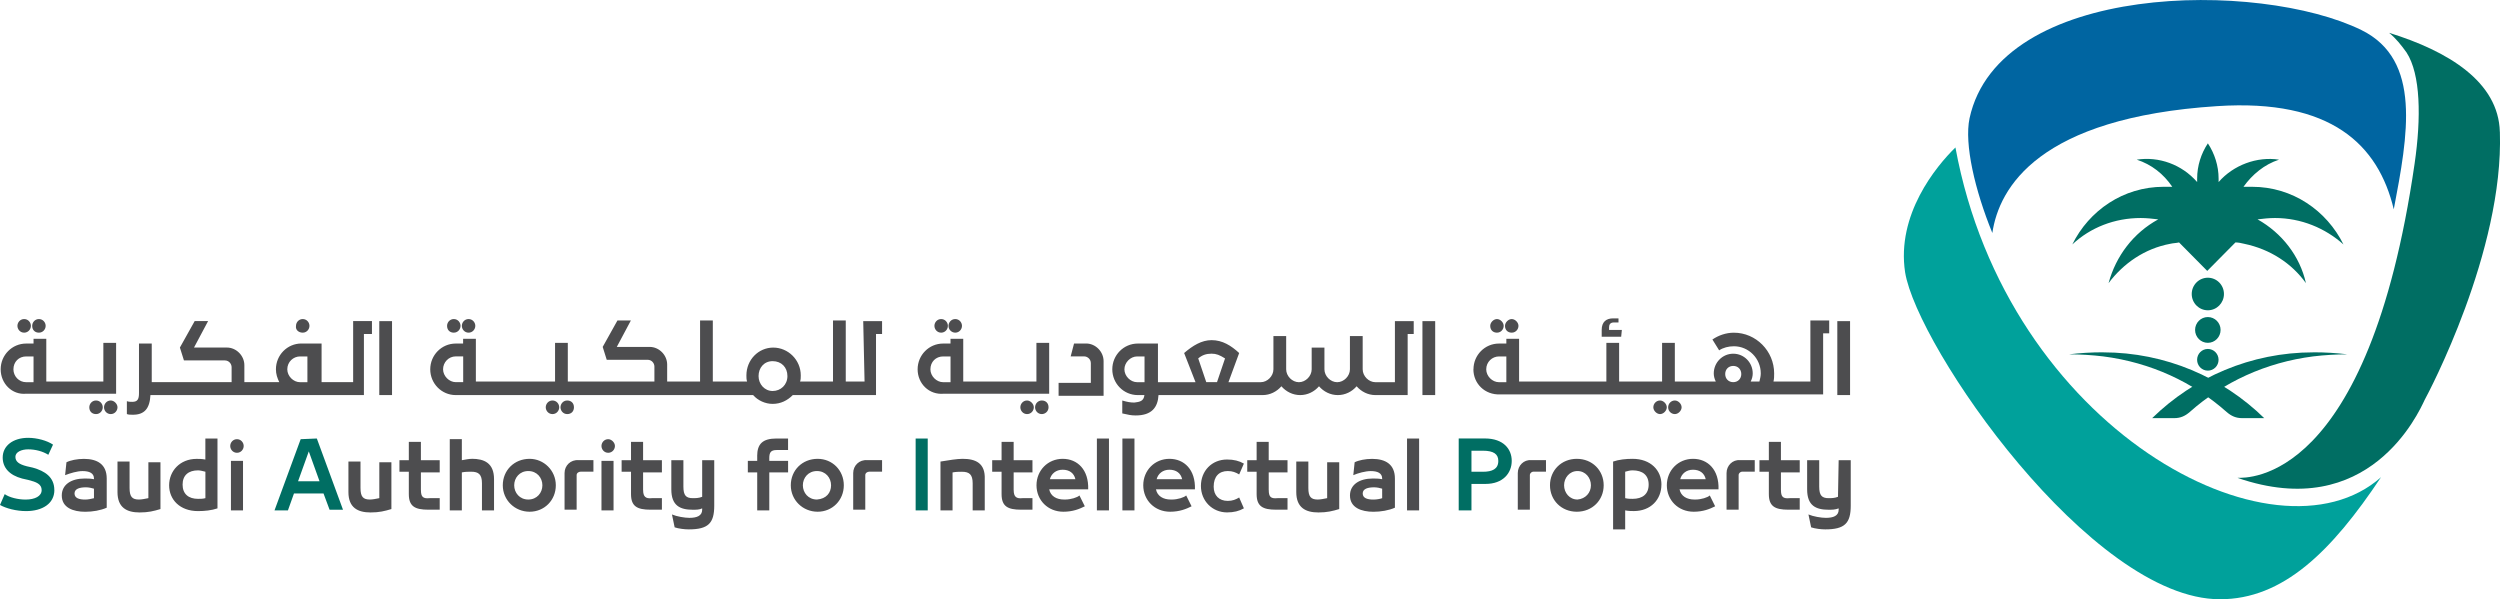 <svg width="267" height="64" viewBox="0 0 267 64" fill="none" xmlns="http://www.w3.org/2000/svg">
<g clip-path="url(#clip0_13_5478)">
<path d="M40.507 42.195H41.869V34.297H40.507V42.195ZM92.196 34.297H94.205V35.673H93.558V42.195H84.668C84.093 42.776 83.378 43.135 82.515 43.135C81.729 43.135 80.938 42.772 80.434 42.195H48.673C47.168 42.195 45.95 40.964 45.95 39.443C45.95 37.921 47.168 36.691 48.673 36.691H49.46V36.182H50.822V40.746H59.28V36.618H60.642V40.746H69.891V39.152C69.891 38.789 69.604 38.426 69.172 38.426H64.799L64.368 37.05L65.945 34.224H67.379L65.874 37.05H69.388C70.39 37.05 71.253 37.917 71.253 38.934V40.746H74.767V34.224H76.129V40.746H79.787C79.716 40.528 79.716 40.31 79.716 40.092C79.716 38.426 81.005 37.122 82.583 37.122C84.16 37.122 85.522 38.426 85.522 40.092C85.522 40.31 85.522 40.528 85.45 40.746H88.965V34.224H90.327V40.746H92.335L92.192 34.297H92.196ZM49.469 38.062H48.682C47.895 38.062 47.32 38.716 47.32 39.438C47.32 40.161 47.967 40.815 48.682 40.815H49.469V38.062ZM84.097 40.165C84.097 39.225 83.45 38.571 82.519 38.571C81.589 38.571 81.014 39.297 81.014 40.165C81.014 41.033 81.661 41.759 82.519 41.759C83.378 41.759 84.097 41.105 84.097 40.165ZM98.002 39.443C98.002 37.921 99.221 36.691 100.726 36.691H101.513V36.182H102.874V40.746H110.69V36.618H112.052V42.05H100.798C99.221 42.195 98.002 40.964 98.002 39.443ZM99.368 39.443C99.368 40.169 100.016 40.819 100.73 40.819H101.517V38.067H100.73C99.944 38.067 99.368 38.648 99.368 39.443ZM151.916 42.195H153.278V34.297H151.916V42.195ZM173.21 35.237H171.848V34.947C171.848 34.656 171.992 34.438 172.351 34.438H172.855V34.002H172.279C171.56 34.002 171.061 34.365 171.061 35.233V35.96H173.142L173.214 35.233L173.21 35.237ZM157.367 39.443C157.367 37.921 158.585 36.691 160.091 36.691H160.878V36.182H162.239V40.746H171.56V36.618H172.922V40.746H177.511V36.618H178.873V40.746H183.246C183.102 40.456 183.03 40.165 183.03 39.879C183.03 38.721 183.96 37.776 185.111 37.776C186.261 37.776 187.191 38.716 187.191 39.879C187.191 40.169 187.119 40.46 186.976 40.746H187.906C187.978 40.456 188.05 40.165 188.05 39.879C188.05 38.285 186.76 36.981 185.183 36.981C184.607 36.981 184.036 37.126 183.605 37.417L182.886 36.259C183.533 35.823 184.32 35.532 185.178 35.532C187.542 35.532 189.479 37.49 189.479 39.879C189.479 40.169 189.479 40.46 189.407 40.746H193.349V34.224H195.358V35.601H194.711V42.123H160.226C158.577 42.195 157.359 40.964 157.359 39.443H157.367ZM184.252 39.947C184.252 40.456 184.612 40.815 185.111 40.815C185.61 40.815 185.969 40.451 185.969 39.947C185.969 39.443 185.61 39.08 185.111 39.08C184.612 39.08 184.252 39.443 184.252 39.947ZM158.729 39.443C158.729 40.169 159.376 40.819 160.091 40.819H160.878V38.067H160.091C159.372 38.067 158.729 38.648 158.729 39.443ZM196.225 34.297V42.195H197.587V34.297H196.225ZM9.537 43.499C9.537 43.935 9.824 44.225 10.256 44.225C10.687 44.225 10.975 43.862 10.975 43.499C10.975 43.135 10.687 42.772 10.256 42.772C9.824 42.772 9.537 43.135 9.537 43.499ZM11.829 42.772C11.398 42.772 11.11 43.135 11.11 43.499C11.11 43.862 11.398 44.225 11.829 44.225C12.26 44.225 12.548 43.862 12.548 43.499C12.548 43.135 12.188 42.772 11.829 42.772ZM32.332 35.528C32.763 35.528 33.051 35.165 33.051 34.801C33.051 34.438 32.763 34.075 32.332 34.075C31.901 34.075 31.613 34.438 31.613 34.801C31.541 35.237 31.901 35.528 32.332 35.528ZM59.005 42.772C58.574 42.772 58.286 43.135 58.286 43.499C58.286 43.862 58.574 44.225 59.005 44.225C59.437 44.225 59.724 43.862 59.724 43.499C59.724 43.135 59.437 42.772 59.005 42.772ZM61.298 43.499C61.298 43.063 61.01 42.772 60.579 42.772C60.147 42.772 59.86 43.135 59.86 43.499C59.86 43.862 60.147 44.225 60.579 44.225C61.01 44.225 61.298 43.935 61.298 43.499ZM159.875 35.528C160.307 35.528 160.594 35.165 160.594 34.801C160.594 34.438 160.235 34.075 159.875 34.075C159.516 34.075 159.156 34.438 159.156 34.801C159.156 35.237 159.444 35.528 159.875 35.528ZM161.453 35.528C161.884 35.528 162.172 35.165 162.172 34.801C162.172 34.438 161.812 34.075 161.453 34.075C161.093 34.075 160.734 34.438 160.734 34.801C160.734 35.237 161.021 35.528 161.453 35.528ZM109.692 42.772C109.261 42.772 108.973 43.135 108.973 43.499C108.973 43.862 109.261 44.225 109.692 44.225C110.123 44.225 110.411 43.862 110.411 43.499C110.411 43.135 110.051 42.772 109.692 42.772ZM111.984 43.499C111.984 43.063 111.697 42.772 111.265 42.772C110.834 42.772 110.546 43.135 110.546 43.499C110.546 43.862 110.834 44.225 111.265 44.225C111.625 44.225 111.984 43.935 111.984 43.499ZM177.295 42.772C176.864 42.772 176.576 43.135 176.576 43.499C176.576 43.862 176.936 44.225 177.295 44.225C177.655 44.225 178.014 43.862 178.014 43.499C178.014 43.135 177.655 42.772 177.295 42.772ZM178.158 43.499C178.158 43.935 178.517 44.225 178.877 44.225C179.236 44.225 179.596 43.862 179.596 43.499C179.596 43.135 179.236 42.772 178.877 42.772C178.445 42.772 178.158 43.135 178.158 43.499ZM100.515 35.528C100.946 35.528 101.234 35.165 101.234 34.801C101.234 34.438 100.946 34.075 100.515 34.075C100.083 34.075 99.796 34.438 99.796 34.801C99.796 35.165 100.083 35.528 100.515 35.528ZM102.02 35.528C102.452 35.528 102.739 35.165 102.739 34.801C102.739 34.438 102.452 34.075 102.02 34.075C101.589 34.075 101.301 34.438 101.301 34.801C101.301 35.237 101.661 35.528 102.02 35.528ZM117.863 38.571C117.863 37.558 117.004 36.686 115.998 36.686H114.708L114.348 38.062H115.782C116.141 38.062 116.501 38.353 116.501 38.789V40.892H113.058V42.268H117.863V38.571ZM48.466 35.528C48.898 35.528 49.185 35.165 49.185 34.801C49.185 34.438 48.898 34.075 48.466 34.075C48.035 34.075 47.747 34.438 47.747 34.801C47.747 35.237 48.035 35.528 48.466 35.528ZM50.044 35.528C50.475 35.528 50.763 35.165 50.763 34.801C50.763 34.438 50.475 34.075 50.044 34.075C49.612 34.075 49.325 34.438 49.325 34.801C49.325 35.165 49.612 35.528 50.044 35.528ZM2.58 35.528C3.011 35.528 3.299 35.165 3.299 34.801C3.299 34.438 3.011 34.075 2.58 34.075C2.148 34.075 1.861 34.438 1.861 34.801C1.861 35.165 2.148 35.528 2.58 35.528ZM4.157 35.528C4.589 35.528 4.876 35.165 4.876 34.801C4.876 34.438 4.589 34.075 4.157 34.075C3.726 34.075 3.438 34.438 3.438 34.801C3.438 35.237 3.726 35.528 4.157 35.528ZM0.072 39.443C0.072 37.921 1.29 36.691 2.795 36.691H3.582V36.182H4.944V40.746H11.038V36.618H12.4V42.05H2.795C1.29 42.195 0.072 40.964 0.072 39.443ZM1.434 39.443C1.434 40.169 2.009 40.819 2.795 40.819H3.582V38.067H2.795C2.009 38.067 1.434 38.648 1.434 39.443ZM14.197 44.294C13.982 44.294 13.694 44.294 13.55 44.221V42.845C13.766 42.917 13.91 42.917 14.125 42.917C14.701 42.917 14.844 42.627 14.844 41.977V36.686H16.206V40.815H24.736V39.221C24.736 38.857 24.449 38.494 24.017 38.494H19.645L19.213 37.118L20.791 34.293H22.224L20.719 37.118H24.233C25.235 37.118 26.098 37.985 26.098 39.003V40.815H29.828C29.613 40.379 29.469 39.947 29.469 39.438C29.469 37.917 30.687 36.686 32.192 36.686H34.345V40.815H37.716V34.293H39.725V35.669H38.866V42.191H16.067C15.995 43.64 15.419 44.294 14.201 44.294H14.197ZM30.683 39.443C30.683 40.169 31.33 40.819 32.044 40.819H32.831V38.067H32.044C31.325 38.067 30.683 38.648 30.683 39.443ZM122.236 42.195H121.517C120.011 42.195 118.793 40.964 118.793 39.443C118.793 37.921 120.011 36.691 121.517 36.691H123.669V40.819H127.683L126.465 37.703C127.395 36.908 128.33 36.327 129.404 36.327C130.55 36.327 131.485 36.908 132.343 37.703L131.197 40.819H134.64C135.359 40.819 136.002 40.165 136.002 39.443V35.891H137.363V39.443C137.363 40.169 138.01 40.819 138.725 40.819C139.44 40.819 140.087 40.165 140.087 39.443V37.126H141.449V39.443C141.449 40.169 142.096 40.819 142.811 40.819C143.525 40.819 144.172 40.165 144.172 39.443V35.891H145.534V39.443C145.534 40.169 146.181 40.819 146.896 40.819H148.977V34.297H150.985V35.673H150.338V42.195H146.896C146.109 42.195 145.39 41.832 144.887 41.255C144.384 41.836 143.669 42.195 142.878 42.195C142.087 42.195 141.373 41.832 140.869 41.255C140.366 41.836 139.651 42.195 138.86 42.195C138.07 42.195 137.355 41.832 136.852 41.255C136.348 41.836 135.634 42.195 134.843 42.195H123.729C123.657 43.499 123.01 44.37 121.293 44.37C120.789 44.37 120.506 44.298 119.859 44.153V42.776C120.362 42.922 120.717 42.994 121.149 42.994C121.724 42.922 122.151 42.849 122.223 42.199L122.236 42.195ZM127.97 38.28L128.829 40.815H129.975L130.834 38.28C130.258 37.917 129.903 37.772 129.4 37.772C128.825 37.772 128.398 37.917 127.966 38.28H127.97ZM122.236 40.819V38.067H121.449C120.73 38.067 120.087 38.721 120.087 39.443C120.087 40.165 120.734 40.819 121.449 40.819H122.236Z" fill="#4D4D4F"/>
<path d="M11.398 51.106V54.222C10.751 54.512 9.892 54.657 9.105 54.657C7.816 54.657 6.598 54.222 6.598 52.918C6.598 51.76 7.6 51.106 9.034 51.106C9.321 51.106 9.681 51.106 10.036 51.179V51.106C10.036 50.525 9.533 50.311 8.818 50.311C8.243 50.311 7.528 50.529 6.953 50.747L7.097 49.371C7.528 49.153 8.243 49.008 8.962 49.008C10.395 49.008 11.398 49.589 11.398 51.11V51.106ZM10.036 52.191C9.82 52.119 9.461 52.046 9.177 52.046C8.53 52.046 7.959 52.191 7.959 52.7C7.959 53.209 8.463 53.354 9.105 53.354C9.393 53.354 9.752 53.281 10.036 53.209C10.036 53.281 10.036 52.196 10.036 52.196V52.191ZM15.842 53.204C15.483 53.277 15.123 53.35 14.84 53.35C14.121 53.35 13.838 53.059 13.838 52.119V49.294H12.548V52.555C12.548 54.222 13.55 54.73 14.912 54.73C15.842 54.73 16.418 54.585 17.137 54.367V49.367H15.847V53.204H15.842ZM21.937 46.832H23.227V54.294C22.58 54.512 21.865 54.585 21.146 54.585C19.209 54.585 18.063 53.354 18.063 51.833C18.063 50.311 19.209 49.008 21.002 49.008C21.218 49.008 21.577 49.008 21.933 49.08V46.832H21.937ZM21.937 50.379C21.649 50.307 21.362 50.234 21.15 50.234C20.148 50.234 19.501 50.743 19.501 51.756C19.501 52.769 20.148 53.277 21.15 53.277C21.438 53.277 21.653 53.277 21.937 53.204V50.379ZM24.665 54.512H25.954V49.221H24.665V54.512ZM40.507 53.204C40.148 53.277 39.788 53.35 39.505 53.35C38.786 53.35 38.502 53.059 38.502 52.119V49.294H37.212V52.555C37.212 54.222 38.215 54.73 39.577 54.73C40.507 54.73 41.082 54.585 41.801 54.367V49.367H40.511V53.204H40.507ZM44.952 52.337V50.452H46.961V49.149H44.952V47.191H43.662V49.149H42.66V50.379H43.662V52.769C43.662 54.072 44.309 54.435 45.743 54.435H46.961V53.204H45.886C45.167 53.277 44.956 53.059 44.956 52.337H44.952ZM50.399 49.003C50.111 49.003 49.752 49.076 49.325 49.149V46.901H48.035V54.508H49.325V50.452C49.684 50.379 50.044 50.379 50.327 50.379C51.114 50.379 51.473 50.67 51.473 51.61V54.508H52.763V51.174C52.763 49.435 51.689 48.999 50.399 48.999V49.003ZM59.361 51.828C59.361 53.422 58.143 54.653 56.565 54.653C54.988 54.653 53.698 53.422 53.698 51.828C53.698 50.234 54.916 49.003 56.565 49.003C58.071 49.003 59.361 50.234 59.361 51.828ZM57.927 51.828C57.927 51.033 57.352 50.307 56.421 50.307C55.491 50.307 54.916 51.033 54.916 51.828C54.916 52.623 55.491 53.35 56.421 53.35C57.352 53.35 57.927 52.623 57.927 51.828ZM64.237 54.512H65.527V49.221H64.237V54.512ZM68.682 52.337V50.452H70.691V49.149H68.682V47.191H67.392V49.149H66.389V50.379H67.392V52.769C67.392 54.072 68.039 54.435 69.473 54.435H70.691V53.204H69.616C68.969 53.277 68.686 53.059 68.686 52.337H68.682ZM74.992 53.059C74.632 53.204 74.273 53.204 73.989 53.204C73.27 53.204 72.987 52.914 72.987 51.974V49.149H71.697V52.264C71.697 54.004 72.627 54.44 73.989 54.44C74.349 54.44 74.708 54.44 74.992 54.294V54.44C74.992 55.093 74.416 55.307 73.63 55.307C73.127 55.307 72.268 55.162 71.765 54.944L72.052 56.32C72.484 56.465 73.127 56.538 73.558 56.538C75.639 56.538 76.281 55.884 76.281 54.004V49.149H74.992V53.059ZM80.87 48.713V49.221H79.868V50.452H80.87V54.508H82.16V50.452H84.169V49.221H82.16V48.931C82.16 48.349 82.304 48.063 82.947 48.063H84.165V46.832H82.947C81.441 46.832 80.866 47.413 80.866 48.717L80.87 48.713ZM90.119 51.828C90.119 53.422 88.901 54.653 87.324 54.653C85.746 54.653 84.457 53.422 84.457 51.828C84.457 50.234 85.674 49.003 87.324 49.003C88.901 49.003 90.119 50.234 90.119 51.828ZM88.758 51.828C88.758 51.033 88.182 50.307 87.252 50.307C86.322 50.307 85.746 51.033 85.746 51.828C85.746 52.623 86.322 53.35 87.252 53.35C88.254 53.277 88.758 52.623 88.758 51.828ZM102.807 49.003C102.232 49.003 101.301 49.149 100.443 49.294V54.512H101.733V50.456C102.092 50.384 102.452 50.384 102.735 50.384C103.522 50.384 103.881 50.674 103.881 51.615V54.512H105.171V51.179C105.243 49.439 104.169 49.003 102.807 49.003ZM108.258 52.337V50.452H110.267V49.149H108.258V47.191H106.968V49.149H105.966V50.379H106.968V52.769C106.968 54.072 107.615 54.435 109.049 54.435H110.267V53.204H109.193C108.546 53.277 108.262 53.059 108.262 52.337H108.258ZM116.213 52.264H112.056C112.2 52.991 112.843 53.35 113.634 53.35H113.777C114.352 53.35 115.067 53.132 115.283 52.914L115.858 54.072C115.283 54.363 114.568 54.653 113.566 54.653C111.916 54.653 110.698 53.422 110.698 51.828C110.698 50.234 111.916 49.003 113.494 49.003C115.071 49.003 116.289 50.161 116.218 52.264H116.213ZM114.852 51.179C114.708 50.525 114.204 50.166 113.49 50.166C112.775 50.166 112.272 50.602 112.128 51.179H114.852ZM117.148 54.512H118.438V46.832H117.148V54.512ZM119.872 54.512H121.161V46.832H119.872V54.512ZM127.615 52.264H123.458C123.602 52.991 124.244 53.35 125.035 53.35H125.179C125.754 53.35 126.469 53.132 126.685 52.914L127.26 54.072C126.685 54.363 125.97 54.653 124.968 54.653C123.318 54.653 122.1 53.422 122.1 51.828C122.1 50.234 123.318 49.003 124.896 49.003C126.473 49.003 127.691 50.161 127.619 52.264H127.615ZM126.253 51.179C126.11 50.525 125.606 50.166 124.892 50.166C124.177 50.166 123.674 50.602 123.53 51.179H126.253ZM131.125 50.307C131.629 50.307 131.984 50.452 132.343 50.67L132.847 49.512C132.343 49.221 131.772 49.076 131.053 49.076C129.404 49.076 128.258 50.307 128.258 51.901C128.258 53.495 129.476 54.726 131.053 54.726C131.772 54.726 132.343 54.581 132.847 54.29L132.343 53.132C131.984 53.35 131.624 53.495 131.125 53.495C130.195 53.495 129.62 52.914 129.62 51.974C129.62 50.888 130.195 50.307 131.125 50.307ZM135.498 52.337V50.452H137.507V49.149H135.498V47.191H134.208V49.149H133.206V50.379H134.208V52.769C134.208 54.072 134.855 54.435 136.289 54.435H137.507V53.204H136.433C135.714 53.277 135.503 53.059 135.503 52.337H135.498ZM141.736 53.204C141.377 53.277 141.017 53.35 140.734 53.35C140.015 53.35 139.732 53.059 139.732 52.119V49.294H138.442V52.555C138.442 54.222 139.444 54.73 140.806 54.73C141.736 54.73 142.311 54.585 143.03 54.367V49.367H141.741V53.204H141.736ZM148.977 51.106V54.222C148.33 54.512 147.471 54.657 146.684 54.657C145.395 54.657 144.177 54.222 144.177 52.918C144.177 51.76 145.179 51.106 146.613 51.106C146.9 51.106 147.26 51.106 147.615 51.179V51.106C147.615 50.525 147.112 50.311 146.397 50.311C145.822 50.311 145.035 50.529 144.532 50.747L144.676 49.371C145.107 49.153 145.822 49.008 146.541 49.008C147.974 49.008 148.977 49.589 148.977 51.11V51.106ZM147.615 52.191C147.399 52.119 147.04 52.046 146.756 52.046C146.109 52.046 145.538 52.191 145.538 52.7C145.538 53.209 146.042 53.354 146.684 53.354C147.044 53.354 147.403 53.281 147.615 53.209V52.196V52.191ZM150.271 54.512H151.561V46.832H150.271V54.512ZM171.273 51.828C171.273 53.422 170.055 54.653 168.405 54.653C166.756 54.653 165.538 53.422 165.538 51.828C165.538 50.234 166.756 49.003 168.405 49.003C170.055 49.003 171.273 50.234 171.273 51.828ZM169.911 51.828C169.911 51.033 169.336 50.307 168.477 50.307C167.619 50.307 167.044 51.033 167.044 51.828C167.044 52.623 167.619 53.35 168.477 53.35C169.336 53.277 169.911 52.623 169.911 51.828ZM177.439 51.756C177.439 53.35 176.293 54.581 174.5 54.581C174.284 54.581 173.925 54.581 173.569 54.508V56.538H172.279V49.294C172.926 49.076 173.641 49.003 174.36 49.003C176.297 49.003 177.443 50.234 177.443 51.756H177.439ZM176.077 51.756C176.077 50.743 175.43 50.234 174.356 50.234C174.068 50.234 173.853 50.307 173.569 50.379V53.204C173.857 53.277 174.144 53.277 174.356 53.277C175.43 53.277 176.077 52.769 176.077 51.756ZM183.533 52.264H179.376C179.52 52.991 180.163 53.35 180.953 53.35H181.097C181.672 53.35 182.387 53.132 182.603 52.914L183.178 54.072C182.603 54.363 181.888 54.653 180.886 54.653C179.236 54.653 178.018 53.422 178.018 51.828C178.018 50.234 179.236 49.003 180.814 49.003C182.391 49.003 183.609 50.161 183.537 52.264H183.533ZM182.171 51.179C182.028 50.525 181.524 50.166 180.81 50.166C180.095 50.166 179.592 50.602 179.448 51.179H182.171ZM190.203 52.337V50.452H192.211V49.149H190.203V47.191H188.913V49.149H187.91V50.379H188.913V52.769C188.913 54.072 189.56 54.435 190.993 54.435H192.211V53.204H191.137C190.418 53.277 190.207 53.059 190.207 52.337H190.203ZM196.297 53.059C195.937 53.204 195.578 53.204 195.294 53.204C194.576 53.204 194.292 52.914 194.292 51.974V49.149H193.002V52.264C193.002 54.004 193.933 54.44 195.294 54.44C195.654 54.44 196.013 54.44 196.369 54.294V54.44C196.369 55.093 195.794 55.307 195.007 55.307C194.504 55.307 193.645 55.162 193.142 54.944L193.429 56.32C193.861 56.465 194.504 56.538 194.935 56.538C197.016 56.538 197.659 55.884 197.659 54.004V49.149H196.369L196.297 53.059ZM91.122 50.525V54.435H92.412V50.738C92.412 50.52 92.627 50.375 92.843 50.375H94.205V49.144H92.627C91.769 49.072 91.122 49.725 91.122 50.52V50.525ZM60.295 50.525V54.435H61.585V50.738C61.585 50.52 61.801 50.375 62.017 50.375H63.378V49.144H61.801C60.942 49.072 60.295 49.725 60.295 50.52V50.525ZM162.1 50.525V54.435H163.39V50.738C163.39 50.52 163.605 50.375 163.749 50.375H165.111V49.144H163.533C162.747 49.072 162.1 49.725 162.1 50.52V50.525ZM184.396 50.525V54.435H185.686V50.738C185.686 50.52 185.902 50.375 186.045 50.375H187.407V49.144H185.83C185.043 49.072 184.396 49.725 184.396 50.52V50.525ZM25.307 46.905C24.876 46.905 24.588 47.268 24.588 47.631C24.588 47.995 24.876 48.358 25.307 48.358C25.739 48.358 26.026 47.995 26.026 47.631C26.026 47.268 25.739 46.905 25.307 46.905ZM64.956 46.905C64.524 46.905 64.237 47.268 64.237 47.631C64.237 47.995 64.524 48.358 64.956 48.358C65.387 48.358 65.675 47.995 65.675 47.631C65.675 47.268 65.315 46.905 64.956 46.905Z" fill="#4D4D4F"/>
<path d="M5.807 52.337C5.807 53.786 4.517 54.585 2.795 54.585C1.721 54.585 0.643 54.294 0 53.931L0.503 52.773C1.007 53.136 1.937 53.354 2.728 53.354C3.73 53.354 4.449 52.991 4.449 52.341C4.449 51.691 3.874 51.474 3.015 51.256L2.368 51.11C1.007 50.747 0.288 49.952 0.288 48.862C0.288 47.631 1.362 46.76 3.011 46.76C3.942 46.76 5.02 47.05 5.663 47.486L5.16 48.572C4.584 48.208 3.798 47.99 3.007 47.99C2.288 47.99 1.645 48.281 1.645 48.785C1.645 49.29 2.005 49.58 2.863 49.798L3.51 49.944C4.8 50.307 5.802 50.956 5.802 52.333L5.807 52.337ZM33.838 46.832L36.633 54.44H35.199L34.552 52.7H31.397L30.75 54.512H29.317L32.112 46.905L33.833 46.832H33.838ZM34.125 51.397L32.979 48.208L31.833 51.397H34.125ZM161.453 49.221C161.453 50.525 160.522 51.683 158.657 51.683H157.152V54.508H155.79V46.828H158.585C160.594 46.828 161.453 47.986 161.453 49.217V49.221ZM160.019 49.221C160.019 48.495 159.516 48.136 158.37 48.136H157.152V50.384H158.37C159.372 50.384 160.019 50.093 160.019 49.225V49.221ZM97.791 54.512H99.081V46.832H97.791V54.512Z" fill="#006E63"/>
<path d="M255.657 22.343C257.163 14.445 258.668 6.406 252.215 3.218C241.316 -2.141 213.501 -1.927 210.346 12.638C209.771 15.39 210.921 20.318 212.782 24.882C213.501 20.027 217.73 12.565 236.799 11.334C248.988 10.539 254.004 15.463 255.653 22.348L255.657 22.343Z" fill="#0065A1"/>
<path d="M266.983 14.082C266.839 8.723 261.464 5.462 255.154 3.505C255.873 4.086 256.444 4.808 257.019 5.607C258.525 7.924 258.597 12.561 257.878 17.488C252.93 51.683 240.026 51.033 238.952 51.033C253.006 55.888 258.309 44.08 258.956 42.704C259.316 42.05 267.414 26.835 266.987 14.086L266.983 14.082Z" fill="#006E63"/>
<path d="M241.105 23.429C241.68 23.356 242.323 23.284 242.97 23.284C245.765 23.284 248.345 24.369 250.282 26.109C248.489 22.484 244.835 19.95 240.534 19.95H239.603C240.534 18.646 241.828 17.561 243.401 17.052C241.037 16.689 238.525 17.634 236.947 19.442V19.078C236.947 17.702 236.516 16.398 235.801 15.309C235.082 16.394 234.655 17.698 234.655 19.078V19.442C233.006 17.557 230.57 16.689 228.202 17.052C229.779 17.561 231.069 18.574 231.999 19.95H231.069C226.768 19.95 223.11 22.484 221.321 26.109C223.258 24.297 225.837 23.284 228.633 23.284C229.28 23.284 229.851 23.356 230.498 23.429C227.846 24.878 225.981 27.339 225.195 30.237C226.772 28.134 229.064 26.54 231.792 26.036C232.08 25.963 232.439 25.963 232.723 25.891L235.734 28.934L238.745 25.891C239.032 25.891 239.392 25.963 239.675 26.036C242.471 26.617 244.767 28.139 246.273 30.237C245.626 27.339 243.693 24.878 241.109 23.429H241.105Z" fill="#006E63"/>
<path d="M235.797 36.614C236.549 36.614 237.159 35.997 237.159 35.237C237.159 34.477 236.549 33.861 235.797 33.861C235.045 33.861 234.435 34.477 234.435 35.237C234.435 35.997 235.045 36.614 235.797 36.614Z" fill="#006E63"/>
<path d="M235.797 39.584C236.43 39.584 236.943 39.065 236.943 38.426C236.943 37.786 236.43 37.267 235.797 37.267C235.164 37.267 234.651 37.786 234.651 38.426C234.651 39.065 235.164 39.584 235.797 39.584Z" fill="#006E63"/>
<path d="M235.797 33.139C236.748 33.139 237.518 32.36 237.518 31.399C237.518 30.439 236.748 29.66 235.797 29.66C234.847 29.66 234.076 30.439 234.076 31.399C234.076 32.36 234.847 33.139 235.797 33.139Z" fill="#006E63"/>
<path d="M247.055 37.631C240.386 37.631 234.296 40.31 229.851 44.657H232.215C232.862 44.657 233.361 44.439 233.864 44.003C237.451 40.815 241.968 38.712 247.055 38.062C248.273 37.917 249.491 37.844 250.713 37.844C249.495 37.699 248.349 37.626 247.055 37.626V37.631Z" fill="#006E63"/>
<path d="M224.615 37.631C231.285 37.631 237.375 40.31 241.819 44.657H239.455C238.808 44.657 238.309 44.439 237.806 44.003C234.22 40.815 229.703 38.712 224.615 38.062C223.397 37.917 222.179 37.844 220.957 37.844C222.175 37.699 223.321 37.626 224.615 37.626V37.631Z" fill="#006E63"/>
<path d="M208.84 15.749C206.76 17.779 202.531 22.92 203.465 29.079C204.755 37.05 223.325 64 237.091 64C243.828 64 248.992 58.927 254.296 50.961C242.97 61.03 214.364 45.815 208.84 15.749Z" fill="#00A19B"/>
</g>
<defs>
<clipPath id="clip0_13_5478">
<rect width="267" height="64" fill="white"/>
</clipPath>
</defs>
</svg>

